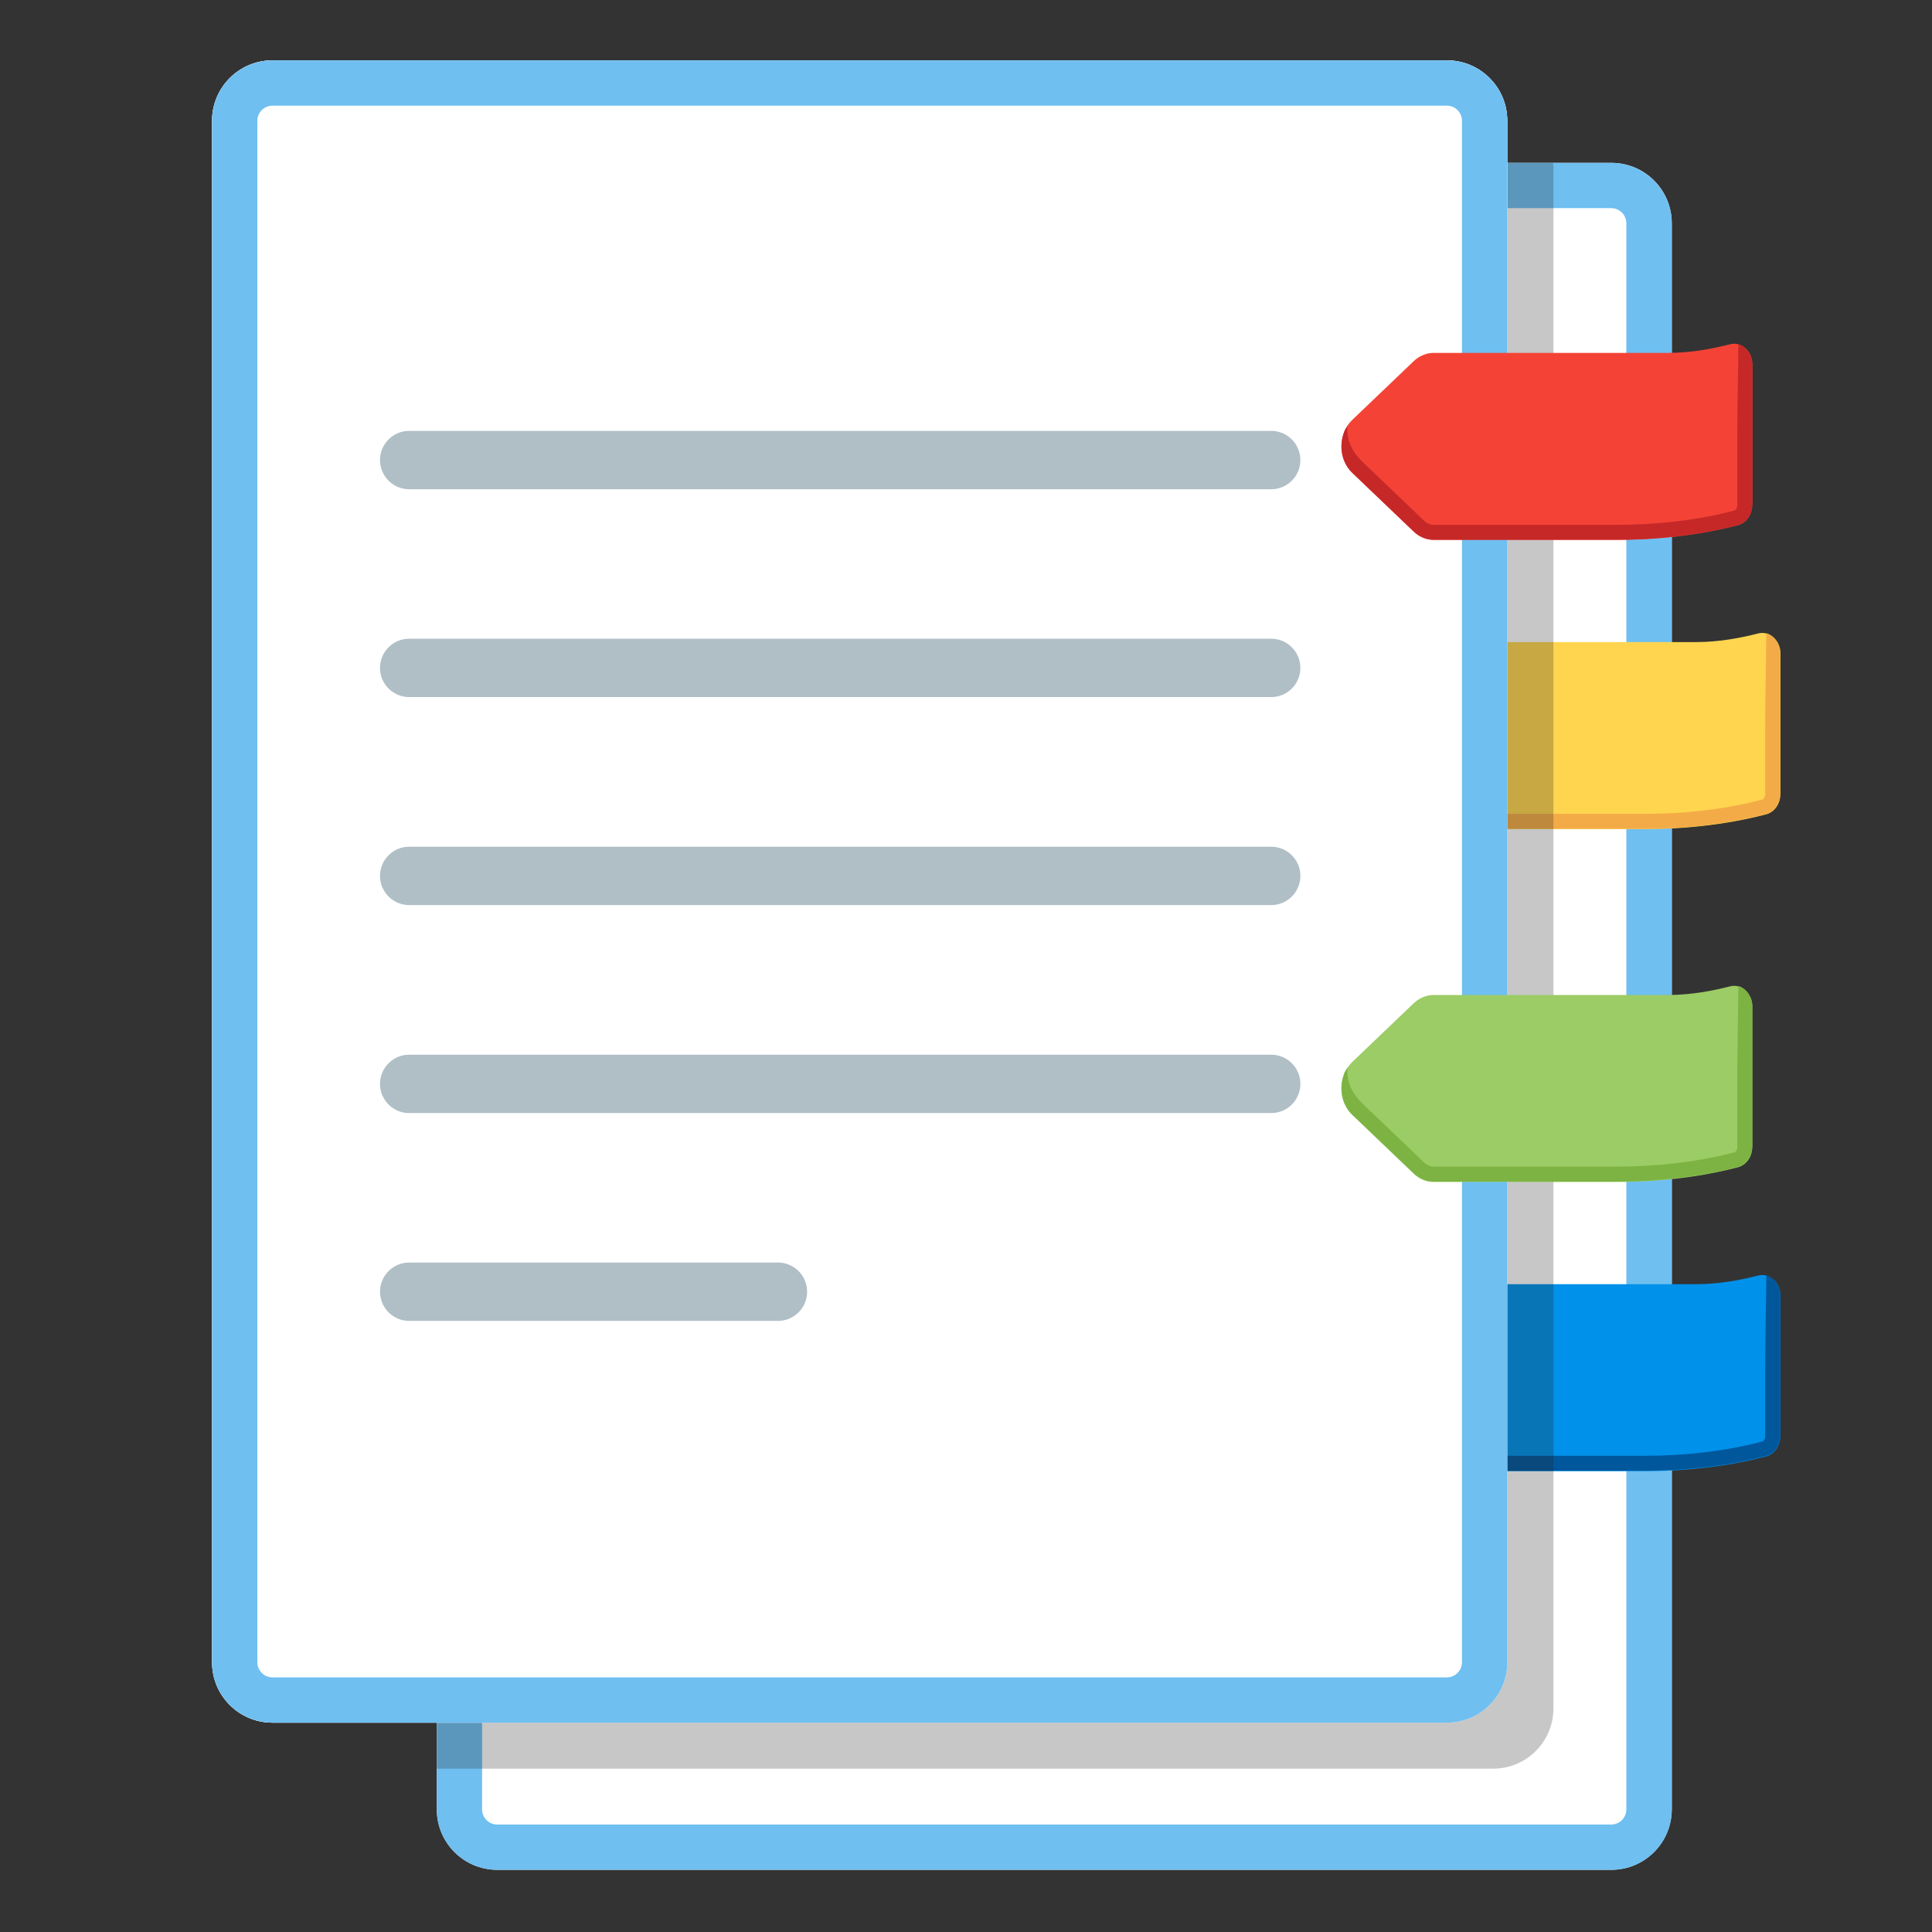 <?xml version="1.0" encoding="utf-8"?>
<!-- Generator: Adobe Illustrator 25.2.3, SVG Export Plug-In . SVG Version: 6.00 Build 0)  -->
<svg version="1.1"
     id="bookmarktabs"
     xmlns="http://www.w3.org/2000/svg"
     xmlns:xlink="http://www.w3.org/1999/xlink"
     x="0px"
     y="0px"
     viewBox="0 0 128 128"
     style="enable-background:new 0 0 128 128;"
     xml:space="preserve">
    <rect x="0" y="0" width="128" height="128" fill="#333333" stroke="none"/>
    <g>
        <path style="fill:#FFFFFF;"
              d="M106.75,123.88H32.94c-2.21,0-4-1.79-4-4V14.79c0-2.21,1.79-4,4-4h73.82c2.21,0,4,1.79,4,4v105.09
		C110.75,122.09,108.96,123.88,106.75,123.88z" />
        <g>
            <path style="fill:#6FBFF0;"
                  d="M106.75,10.79h-6.89v3h6.89c0.55,0,1,0.45,1,1v105.09c0,0.55-0.45,1-1,1H32.94c-0.55,0-1-0.45-1-1
			v-5.75h-3v5.75c0,2.21,1.79,4,4,4h73.82c2.21,0,4-1.79,4-4V14.79C110.75,12.59,108.96,10.79,106.75,10.79L106.75,10.79z" />
        </g>
        <path style="fill:#FFFFFF;"
              d="M95.86,114.13H18.05c-2.21,0-4-1.79-4-4V8c0-2.21,1.79-4,4-4h77.81c2.21,0,4,1.79,4,4v102.13
		C99.86,112.34,98.07,114.13,95.86,114.13z" />
        <path style="fill:#FFD54F;"
              d="M117.95,52.62c0,0.63-0.38,1.18-0.93,1.33c-1.39,0.37-4.25,0.98-8,0.98H96.84
		c-0.48,0-0.95-0.19-1.32-0.55l-4.07-3.89c-0.96-0.92-0.96-2.59,0-3.51l4.07-3.89c0.37-0.35,0.84-0.55,1.32-0.55h15.53
		c1.58,0,3.06-0.3,4.1-0.57c0.76-0.2,1.49,0.45,1.49,1.33V52.62z" />
        <path style="fill:#F3AB47;"
              d="M117.35,42.11c-0.1-0.07-0.21-0.13-0.33-0.16c-0.01,2.02-0.07,4.04-0.07,6.06c0,1.53,0,3.06,0,4.6
		c0,0.2-0.11,0.34-0.18,0.36c-1.33,0.36-4.11,0.95-7.75,0.95H96.84c-0.22,0-0.45-0.1-0.63-0.27c-1.16-1.11-2.32-2.22-3.48-3.33
		c-0.52-0.5-1.06-0.94-1.37-1.62c-0.19-0.43-0.28-0.91-0.22-1.38c-0.01,0.11-0.16,0.26-0.2,0.37c-0.05,0.12-0.08,0.26-0.12,0.38
		c-0.07,0.27-0.1,0.56-0.08,0.84c0.04,0.58,0.28,1.15,0.71,1.56l4.07,3.89c0.37,0.35,0.84,0.55,1.32,0.55h12.18
		c3.75,0,6.61-0.61,8-0.98c0.55-0.15,0.93-0.7,0.93-1.33v-9.33C117.95,42.85,117.72,42.37,117.35,42.11z" />
        <path style="fill:#0091EA;"
              d="M117.95,95.16c0,0.63-0.38,1.18-0.93,1.33c-1.39,0.37-4.25,0.98-8,0.98H96.84
		c-0.48,0-0.95-0.19-1.32-0.55l-4.07-3.89c-0.96-0.92-0.96-2.59,0-3.51l4.07-3.89c0.37-0.35,0.84-0.55,1.32-0.55h15.53
		c1.58,0,3.06-0.3,4.1-0.57c0.76-0.2,1.49,0.45,1.49,1.33V95.16z" />
        <path style="fill:#01579B;"
              d="M117.35,84.64c-0.1-0.07-0.21-0.13-0.33-0.16c-0.01,2.02-0.07,4.04-0.07,6.06c0,1.53,0,3.06,0,4.6
		c0,0.2-0.11,0.34-0.18,0.36c-1.33,0.36-4.11,0.95-7.75,0.95H96.84c-0.22,0-0.45-0.1-0.63-0.27c-1.16-1.11-2.32-2.22-3.48-3.33
		c-0.52-0.5-1.06-0.94-1.37-1.62c-0.19-0.43-0.28-0.91-0.22-1.38c-0.01,0.11-0.16,0.26-0.2,0.37c-0.05,0.12-0.08,0.26-0.12,0.38
		c-0.07,0.27-0.1,0.56-0.08,0.84c0.04,0.58,0.28,1.15,0.71,1.56l4.07,3.89c0.37,0.35,0.84,0.55,1.32,0.55h12.18
		c3.75,0,6.61-0.61,8-0.98c0.55-0.15,0.93-0.7,0.93-1.33c0,0,0-9.33,0-9.33C117.95,85.38,117.72,84.91,117.35,84.64z" />
        <path style="opacity:0.25;fill:#212121;"
              d="M17.13,10.79c-0.01,0.09,11.05,0.17,11.05,0.26l0.76,27.79v78.34h69.98
		c2.21,0,4-1.79,4-4V11.05c0-0.09-0.02-0.17-0.03-0.26H17.13z" />
        <path style="fill:#FFFFFF;"
              d="M95.86,114.13H18.05c-2.21,0-4-1.79-4-4V8c0-2.21,1.79-4,4-4h77.81c2.21,0,4,1.79,4,4v102.13
		C99.86,112.34,98.07,114.13,95.86,114.13z" />
        <g>
            <path style="fill:#6FBFF0;"
                  d="M95.86,7c0.55,0,1,0.45,1,1v102.13c0,0.55-0.45,1-1,1H18.05c-0.55,0-1-0.45-1-1V8
			c0-0.55,0.45-1,1-1H95.86 M95.86,4H18.05c-2.21,0-4,1.79-4,4v102.13c0,2.21,1.79,4,4,4h77.81c2.21,0,4-1.79,4-4V8
			C99.86,5.79,98.07,4,95.86,4L95.86,4z" />
        </g>
        <g>
            <g>

                <line style="fill:none;stroke:#B0BEC5;stroke-width:3.865;stroke-linecap:round;stroke-miterlimit:10;"
                      x1="27.11"
                      y1="30.48"
                      x2="84.22"
                      y2="30.48" />

                <line style="fill:none;stroke:#B0BEC5;stroke-width:3.865;stroke-linecap:round;stroke-miterlimit:10;"
                      x1="27.11"
                      y1="44.25"
                      x2="84.22"
                      y2="44.25" />

                <line style="fill:none;stroke:#B0BEC5;stroke-width:3.865;stroke-linecap:round;stroke-miterlimit:10;"
                      x1="27.11"
                      y1="58.03"
                      x2="84.22"
                      y2="58.03" />

                <line style="fill:none;stroke:#B0BEC5;stroke-width:3.865;stroke-linecap:round;stroke-miterlimit:10;"
                      x1="27.11"
                      y1="71.81"
                      x2="84.22"
                      y2="71.81" />

                <line style="fill:none;stroke:#B0BEC5;stroke-width:3.865;stroke-linecap:round;stroke-miterlimit:10;"
                      x1="27.11"
                      y1="85.58"
                      x2="51.54"
                      y2="85.58" />
            </g>
        </g>
        <path style="fill:#F44336;"
              d="M116.09,33.46c0,0.63-0.38,1.18-0.93,1.33c-1.39,0.37-4.25,0.98-8,0.98H94.98
		c-0.48,0-0.95-0.19-1.32-0.55l-4.07-3.89c-0.96-0.92-0.96-2.59,0-3.51l4.07-3.89c0.37-0.35,0.84-0.55,1.32-0.55h15.53
		c1.58,0,3.06-0.3,4.1-0.57c0.76-0.2,1.49,0.45,1.49,1.33V33.46z" />
        <path style="fill:#9CCC65;"
              d="M116.09,76c0,0.63-0.38,1.18-0.93,1.33c-1.39,0.37-4.25,0.98-8,0.98H94.98
		c-0.48,0-0.95-0.19-1.32-0.55l-4.07-3.89c-0.96-0.92-0.96-2.59,0-3.51l4.07-3.89c0.37-0.35,0.84-0.55,1.32-0.55h15.53
		c1.58,0,3.06-0.3,4.1-0.57c0.76-0.2,1.49,0.45,1.49,1.33V76z" />
        <path style="fill:#C62828;"
              d="M115.5,22.96c-0.1-0.07-0.21-0.13-0.33-0.16c-0.01,2.02-0.07,4.04-0.07,6.06c0,1.53,0,3.06,0,4.6
		c0,0.2-0.11,0.34-0.18,0.36c-1.33,0.36-4.11,0.95-7.75,0.95H94.98c-0.22,0-0.45-0.1-0.63-0.27c-1.16-1.11-2.32-2.22-3.48-3.33
		c-0.52-0.5-1.06-0.94-1.37-1.62c-0.19-0.43-0.28-0.91-0.22-1.38c-0.01,0.11-0.16,0.26-0.2,0.37c-0.05,0.12-0.08,0.26-0.12,0.38
		c-0.07,0.27-0.1,0.56-0.08,0.84c0.04,0.58,0.28,1.15,0.71,1.56l4.07,3.89c0.37,0.35,0.84,0.55,1.32,0.55h12.18
		c3.75,0,6.61-0.61,8-0.98c0.55-0.15,0.93-0.7,0.93-1.33c0,0,0-9.33,0-9.33C116.09,23.7,115.86,23.22,115.5,22.96z" />
        <path style="fill:#7CB342;"
              d="M115.5,65.48c-0.1-0.07-0.21-0.13-0.33-0.16c-0.01,2.02-0.07,4.04-0.07,6.06c0,1.53,0,3.06,0,4.6
		c0,0.2-0.11,0.34-0.18,0.36c-1.33,0.36-4.11,0.95-7.75,0.95H94.98c-0.22,0-0.45-0.1-0.63-0.27c-1.16-1.11-2.32-2.22-3.48-3.33
		c-0.52-0.5-1.06-0.94-1.37-1.62c-0.19-0.43-0.28-0.91-0.22-1.38c-0.01,0.11-0.16,0.26-0.2,0.37c-0.05,0.12-0.08,0.26-0.12,0.38
		c-0.07,0.27-0.1,0.56-0.08,0.84c0.04,0.58,0.28,1.15,0.71,1.56l4.07,3.89c0.37,0.35,0.84,0.55,1.32,0.55h12.18
		c3.75,0,6.61-0.61,8-0.98c0.55-0.15,0.93-0.7,0.93-1.33v-9.33C116.09,66.22,115.86,65.74,115.5,65.48z" />
    </g>
</svg>